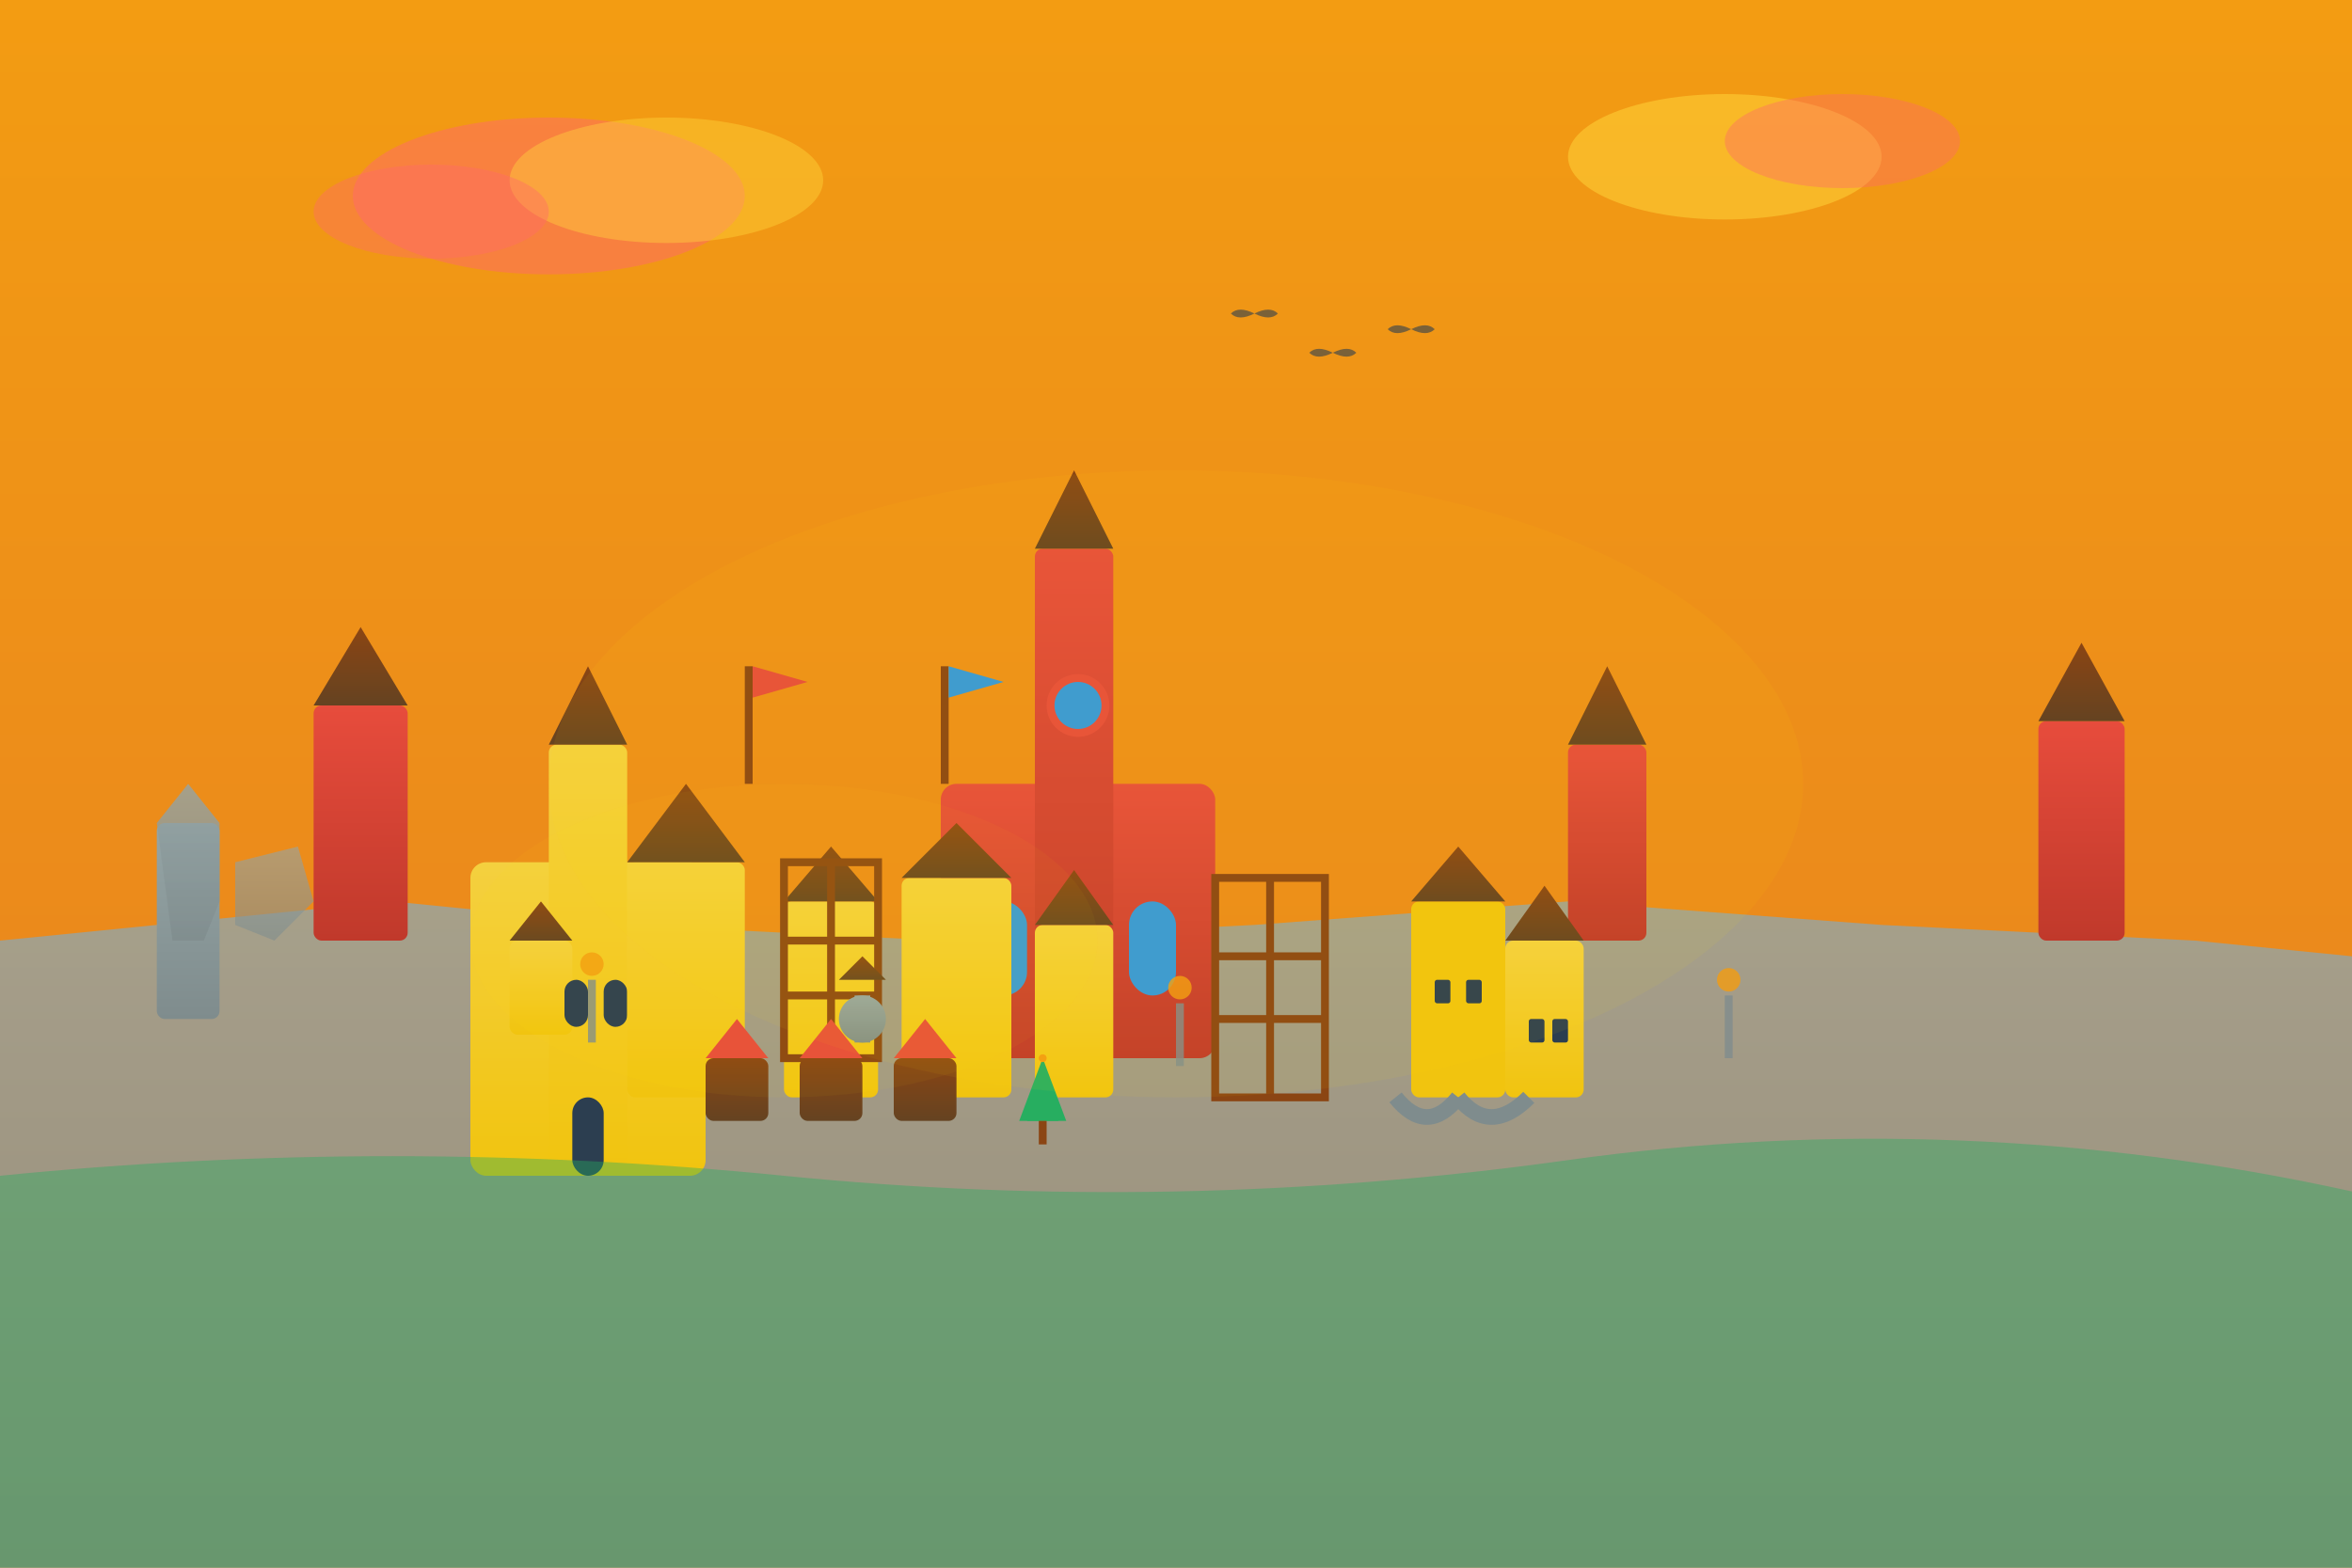 <svg width="300" height="200" viewBox="0 0 300 200" xmlns="http://www.w3.org/2000/svg">
  <defs>
    <linearGradient id="skyGradient" x1="0%" y1="0%" x2="0%" y2="100%">
      <stop offset="0%" style="stop-color:#f39c12;stop-opacity:1" />
      <stop offset="100%" style="stop-color:#e67e22;stop-opacity:1" />
    </linearGradient>
    
    <linearGradient id="wallGradient" x1="0%" y1="0%" x2="0%" y2="100%">
      <stop offset="0%" style="stop-color:#95a5a6;stop-opacity:1" />
      <stop offset="100%" style="stop-color:#7f8c8d;stop-opacity:1" />
    </linearGradient>
    
    <linearGradient id="buildingGradient" x1="0%" y1="0%" x2="0%" y2="100%">
      <stop offset="0%" style="stop-color:#f4d03f;stop-opacity:1" />
      <stop offset="100%" style="stop-color:#f1c40f;stop-opacity:1" />
    </linearGradient>
    
    <linearGradient id="towerGradient" x1="0%" y1="0%" x2="0%" y2="100%">
      <stop offset="0%" style="stop-color:#e74c3c;stop-opacity:1" />
      <stop offset="100%" style="stop-color:#c0392b;stop-opacity:1" />
    </linearGradient>
    
    <linearGradient id="roofGradient" x1="0%" y1="0%" x2="0%" y2="100%">
      <stop offset="0%" style="stop-color:#8b4513;stop-opacity:1" />
      <stop offset="100%" style="stop-color:#654321;stop-opacity:1" />
    </linearGradient>
  </defs>
  
  <!-- Golden Hour Sky -->
  <rect width="300" height="200" fill="url(#skyGradient)"/>
  
  <!-- Medieval city walls -->
  <path d="M0,120 L20,118 L50,115 L80,118 L120,120 L160,118 L200,115 L240,118 L280,120 L300,122 L300,200 L0,200 Z" 
        fill="url(#wallGradient)" opacity="0.8"/>
  
  <!-- City wall towers -->
  <g fill="url(#towerGradient)">
    <!-- Rödertor (tower gate) -->
    <rect x="40" y="90" width="12" height="30" rx="1"/>
    <polygon points="40,90 46,80 52,90" fill="url(#roofGradient)"/>
    
    <!-- Sieberstor -->
    <rect x="200" y="95" width="10" height="25" rx="1"/>
    <polygon points="200,95 205,85 210,95" fill="url(#roofGradient)"/>
    
    <!-- Würzburger Tor -->
    <rect x="260" y="92" width="11" height="28" rx="1"/>
    <polygon points="260,92 265.5,82 271,92" fill="url(#roofGradient)"/>
  </g>
  
  <!-- Medieval town buildings -->
  <g transform="translate(60, 80)">
    <!-- Town Hall (Rathaus) -->
    <rect x="0" y="30" width="30" height="40" fill="url(#buildingGradient)" rx="2"/>
    <rect x="10" y="15" width="10" height="55" fill="url(#buildingGradient)" rx="1"/>
    <polygon points="10,15 15,5 20,15" fill="url(#roofGradient)"/>
    
    <!-- Renaissance oriel -->
    <rect x="5" y="40" width="8" height="12" fill="url(#buildingGradient)" rx="1"/>
    <polygon points="5,40 9,35 13,40" fill="url(#roofGradient)"/>
    
    <!-- Gothic windows -->
    <rect x="12" y="45" width="3" height="6" fill="#2c3e50" rx="1.5"/>
    <rect x="17" y="45" width="3" height="6" fill="#2c3e50" rx="1.5"/>
    <rect x="22" y="45" width="3" height="6" fill="#2c3e50" rx="1.5"/>
    
    <!-- Main entrance -->
    <rect x="13" y="60" width="4" height="10" fill="#2c3e50" rx="2"/>
  </g>
  
  <!-- St. James Church (St. Jakob) -->
  <g transform="translate(120, 50)">
    <!-- Church nave -->
    <rect x="0" y="50" width="35" height="35" fill="url(#towerGradient)" rx="2"/>
    
    <!-- Church tower -->
    <rect x="12" y="20" width="10" height="65" fill="url(#towerGradient)" rx="1"/>
    <polygon points="12,20 17,10 22,20" fill="url(#roofGradient)"/>
    
    <!-- Church spire -->
    <polygon points="17,10 17,0 17,10" fill="#2c3e50"/>
    
    <!-- Gothic windows -->
    <rect x="5" y="65" width="6" height="12" fill="#3498db" rx="3"/>
    <rect x="24" y="65" width="6" height="12" fill="#3498db" rx="3"/>
    
    <!-- Rose window -->
    <circle cx="17.5" cy="40" r="4" fill="#e74c3c"/>
    <circle cx="17.5" cy="40" r="3" fill="#3498db"/>
    
    <!-- Church entrance -->
    <rect x="15" y="75" width="5" height="10" fill="#2c3e50" rx="2.5"/>
  </g>
  
  <!-- Market Square buildings -->
  <g transform="translate(80, 100)" fill="url(#buildingGradient)">
    <!-- Guild house -->
    <rect x="0" y="10" width="15" height="30" rx="1"/>
    <polygon points="0,10 7.5,0 15,10" fill="url(#roofGradient)"/>
    
    <!-- Half-timbered house -->
    <rect x="20" y="15" width="12" height="25" rx="1"/>
    <polygon points="20,15 26,8 32,15" fill="url(#roofGradient)"/>
    
    <!-- Merchant house -->
    <rect x="35" y="12" width="14" height="28" rx="1"/>
    <polygon points="35,12 42,5 49,12" fill="url(#roofGradient)"/>
    
    <!-- Corner house -->
    <rect x="52" y="18" width="10" height="22" rx="1"/>
    <polygon points="52,18 57,11 62,18" fill="url(#roofGradient)"/>
  </g>
  
  <!-- Half-timbered details -->
  <g stroke="#8b4513" stroke-width="1" fill="none">
    <!-- Timber framing on buildings -->
    <rect x="100" y="110" width="12" height="25"/>
    <line x1="100" y1="120" x2="112" y2="120"/>
    <line x1="106" y1="110" x2="106" y2="135"/>
    <line x1="100" y1="127" x2="112" y2="127"/>
    
    <rect x="155" y="112" width="14" height="28"/>
    <line x1="155" y1="122" x2="169" y2="122"/>
    <line x1="162" y1="112" x2="162" y2="140"/>
    <line x1="155" y1="130" x2="169" y2="130"/>
  </g>
  
  <!-- Plönlein (famous corner) -->
  <g transform="translate(180, 105)">
    <!-- Yellow house -->
    <rect x="0" y="10" width="12" height="25" fill="#f1c40f" rx="1"/>
    <polygon points="0,10 6,3 12,10" fill="url(#roofGradient)"/>
    
    <!-- Half-timbered house -->
    <rect x="12" y="15" width="10" height="20" fill="url(#buildingGradient)" rx="1"/>
    <polygon points="12,15 17,8 22,15" fill="url(#roofGradient)"/>
    
    <!-- Street fork -->
    <path d="M6,35 Q10,40 15,35" stroke="#7f8c8d" stroke-width="2" fill="none"/>
    <path d="M6,35 Q2,40 -2,35" stroke="#7f8c8d" stroke-width="2" fill="none"/>
    
    <!-- Windows -->
    <rect x="3" y="20" width="2" height="3" fill="#2c3e50" rx="0.3"/>
    <rect x="7" y="20" width="2" height="3" fill="#2c3e50" rx="0.3"/>
    <rect x="15" y="25" width="2" height="3" fill="#2c3e50" rx="0.3"/>
    <rect x="18" y="25" width="2" height="3" fill="#2c3e50" rx="0.3"/>
  </g>
  
  <!-- Castle remains -->
  <g transform="translate(20, 90)">
    <!-- Castle keep ruins -->
    <rect x="0" y="15" width="8" height="25" fill="url(#wallGradient)" rx="1"/>
    <path d="M0,15 L4,10 L8,15 L8,25 L6,30 L2,30 Z" fill="url(#wallGradient)" opacity="0.8"/>
    
    <!-- Ruined wall -->
    <path d="M10,20 L18,18 L20,25 L15,30 L10,28 Z" fill="url(#wallGradient)" opacity="0.6"/>
  </g>
  
  <!-- Christmas Market (if in season) -->
  <g transform="translate(90, 130)">
    <!-- Market stalls -->
    <rect x="0" y="5" width="8" height="8" fill="url(#roofGradient)" rx="1"/>
    <polygon points="0,5 4,0 8,5" fill="#e74c3c"/>
    
    <rect x="12" y="5" width="8" height="8" fill="url(#roofGradient)" rx="1"/>
    <polygon points="12,5 16,0 20,5" fill="#e74c3c"/>
    
    <rect x="24" y="5" width="8" height="8" fill="url(#roofGradient)" rx="1"/>
    <polygon points="24,5 28,0 32,5" fill="#e74c3c"/>
    
    <!-- Christmas tree -->
    <polygon points="40,13 43,5 46,13" fill="#27ae60"/>
    <polygon points="41,13 43,8 45,13" fill="#27ae60"/>
    <rect x="42.5" y="13" width="1" height="3" fill="#8b4513"/>
    <circle cx="43" cy="5" r="0.5" fill="#f39c12"/>
  </g>
  
  <!-- Tauber Valley -->
  <path d="M0,150 Q50,145 100,150 T200,148 T300,152 L300,200 L0,200 Z" 
        fill="#27ae60" opacity="0.4"/>
  
  <!-- Medieval well -->
  <g transform="translate(110, 125)">
    <circle cx="0" cy="5" r="3" fill="url(#wallGradient)"/>
    <rect x="-1" y="2" width="2" height="6" fill="url(#wallGradient)"/>
    <polygon points="-3,0 0,-3 3,0" fill="url(#roofGradient)"/>
  </g>
  
  <!-- Street lamps -->
  <g fill="#f39c12" opacity="0.8">
    <rect x="75" y="125" width="1" height="8" fill="#7f8c8d"/>
    <circle cx="75.5" cy="123" r="1.5"/>
    
    <rect x="150" y="128" width="1" height="8" fill="#7f8c8d"/>
    <circle cx="150.5" cy="126" r="1.5"/>
    
    <rect x="220" y="127" width="1" height="8" fill="#7f8c8d"/>
    <circle cx="220.5" cy="125" r="1.5"/>
  </g>
  
  <!-- Medieval banners -->
  <g transform="translate(95, 85)">
    <rect x="0" y="0" width="1" height="15" fill="#8b4513"/>
    <polygon points="1,0 8,2 1,4" fill="#e74c3c"/>
    
    <rect x="25" y="0" width="1" height="15" fill="#8b4513"/>
    <polygon points="26,0 33,2 26,4" fill="#3498db"/>
  </g>
  
  <!-- Golden hour lighting -->
  <g opacity="0.3">
    <ellipse cx="150" cy="100" rx="80" ry="40" fill="#ffd700" opacity="0.2"/>
    <ellipse cx="100" cy="120" rx="40" ry="20" fill="#ffd700" opacity="0.15"/>
  </g>
  
  <!-- Romantic clouds -->
  <ellipse cx="70" cy="25" rx="25" ry="10" fill="#ff6b6b" opacity="0.5"/>
  <ellipse cx="85" cy="23" rx="20" ry="8" fill="#ffd93d" opacity="0.4"/>
  <ellipse cx="55" cy="27" rx="15" ry="6" fill="#ff6b6b" opacity="0.4"/>
  
  <ellipse cx="220" cy="20" rx="20" ry="8" fill="#ffd93d" opacity="0.5"/>
  <ellipse cx="235" cy="18" rx="15" ry="6" fill="#ff6b6b" opacity="0.4"/>
  
  <!-- Birds over medieval town -->
  <g transform="translate(160, 40)" fill="#2c3e50" opacity="0.6">
    <path d="M0,0 Q-2,-1 -3,0 Q-2,1 0,0 Q2,-1 3,0 Q2,1 0,0"/>
    <path d="M10,5 Q8,4 7,5 Q8,6 10,5 Q12,4 13,5 Q12,6 10,5"/>
    <path d="M20,2 Q18,1 17,2 Q18,3 20,2 Q22,1 23,2 Q22,3 20,2"/>
  </g>
</svg>
